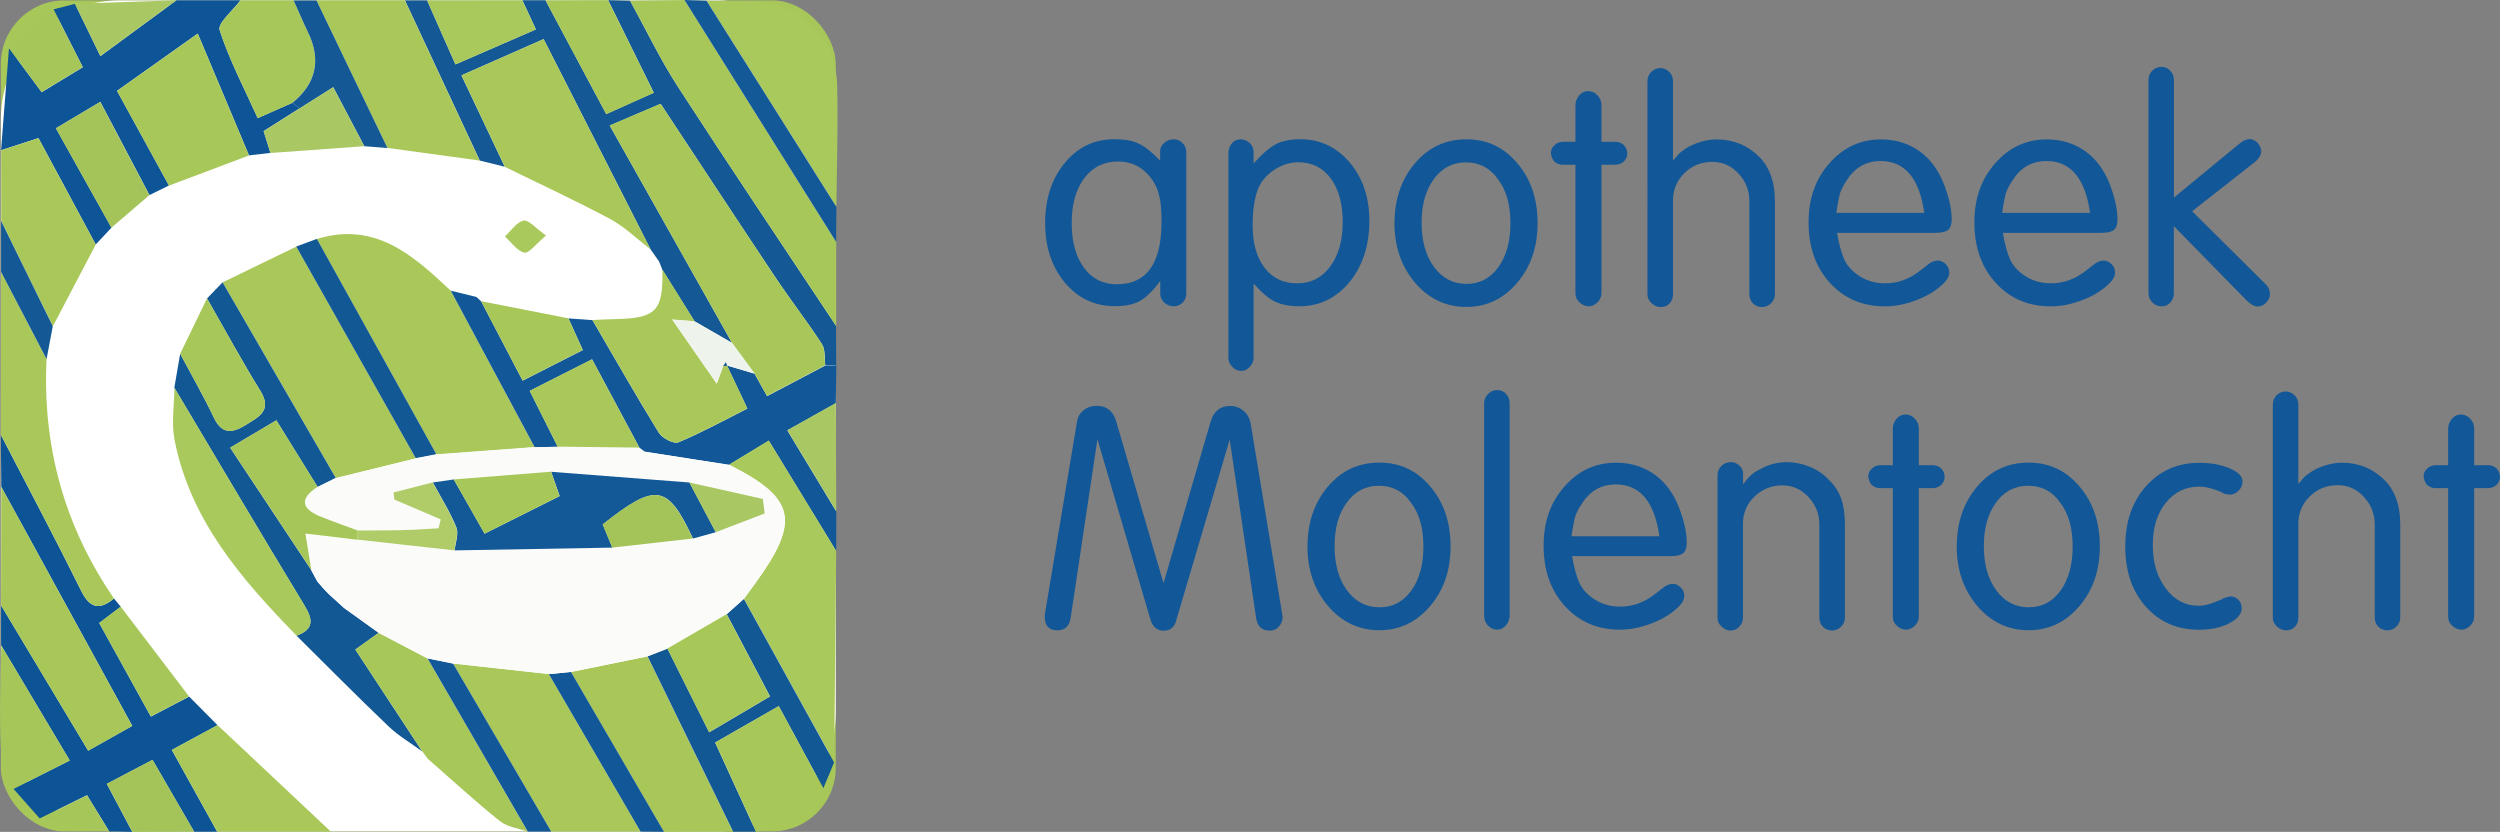 <?xml version="1.0" encoding="UTF-8"?><svg id="Laag_2" xmlns="http://www.w3.org/2000/svg" viewBox="0 0 261.45 87"><rect x="0" y="0" width="261.45" height="87" fill="#808080" stroke="none"/><defs><style>.cls-1{fill:#fbfcf9;}.cls-2{fill:#a4c459;}.cls-3{fill:#eef3ec;}.cls-4{fill:#fff;}.cls-5{fill:#125797;}.cls-6{fill:#a8c758;}.cls-7{fill:#a6c65a;}.cls-8{fill:#aac95c;}.cls-9{fill:#135897;}.cls-10{fill:#145995;}.cls-11{fill:#a8c759;}.cls-12{fill:#aac85a;}.cls-13{fill:#0e5597;}.cls-14{fill:#a9c762;}.cls-15{fill:#a9c859;}.cls-16{fill:#125895;}.cls-17{fill:#0c5496;}.cls-18{fill:#afcc69;}</style></defs><g id="Laag_1-2"><path class="cls-5" d="M121.33,16.82v-1.03c0-.31.14-.59.41-.84s.61-.38,1.02-.38c.35,0,.65.13.91.39.26.26.39.57.39.93v14.81c0,.38-.13.69-.38.95-.25.25-.56.38-.92.38s-.7-.12-1.01-.38c-.27-.27-.41-.58-.41-.94v-1.32c-.76,1.01-1.47,1.71-2.12,2.08-.66.37-1.53.55-2.63.55-2.11,0-3.86-.82-5.23-2.47s-2.06-3.72-2.06-6.23.68-4.62,2.05-6.28c1.37-1.66,3.1-2.48,5.2-2.48,1.07,0,1.9.15,2.49.44.63.27,1.4.88,2.3,1.81ZM116.93,16.89c-1.48,0-2.66.58-3.53,1.74-.88,1.16-1.32,2.72-1.32,4.68s.42,3.52,1.27,4.68c.84,1.16,2,1.74,3.46,1.74,3.11,0,4.66-2.18,4.66-6.54,0-1.22-.08-2.14-.25-2.75-.15-.67-.44-1.3-.89-1.87-.87-1.12-2-1.68-3.39-1.68Z"/><path class="cls-5" d="M131.1,29.66v7.77c0,.34-.13.65-.39.93-.26.29-.56.43-.89.43-.36,0-.67-.14-.94-.41-.27-.27-.41-.6-.41-.98V16c0-.38.12-.71.35-1,.23-.29.54-.43.92-.43.34,0,.64.12.92.36s.42.54.44.89v1.28c.84-.96,1.61-1.62,2.28-1.99.68-.37,1.54-.55,2.6-.55,2.07,0,3.79.81,5.17,2.43,1.37,1.62,2.06,3.66,2.06,6.13s-.69,4.7-2.08,6.38c-1.39,1.68-3.14,2.53-5.26,2.53-1,0-1.83-.16-2.5-.47-.67-.31-1.42-.95-2.27-1.91ZM131.92,19.06c-.61.97-.92,2.47-.92,4.51,0,1.85.41,3.32,1.24,4.42s1.97,1.64,3.42,1.64,2.59-.59,3.46-1.77c.87-1.18,1.3-2.72,1.3-4.64s-.42-3.43-1.25-4.56-1.97-1.69-3.41-1.69c-.7,0-1.4.18-2.09.55-.7.37-1.28.88-1.74,1.53Z"/><path class="cls-5" d="M145.84,23.31c0-2.47.71-4.54,2.12-6.22s3.21-2.52,5.39-2.52,3.91.83,5.33,2.5c1.42,1.67,2.12,3.75,2.12,6.26s-.71,4.57-2.14,6.25-3.2,2.52-5.31,2.52-3.92-.84-5.36-2.53c-1.44-1.69-2.16-3.78-2.16-6.27ZM153.29,16.98c-1.37,0-2.49.58-3.34,1.75-.86,1.17-1.28,2.69-1.28,4.57s.43,3.44,1.3,4.62c.87,1.18,2,1.77,3.39,1.77s2.48-.58,3.33-1.74c.84-1.16,1.27-2.7,1.27-4.62s-.43-3.45-1.3-4.58c-.82-1.18-1.94-1.77-3.36-1.77Z"/><path class="cls-5" d="M164.76,17.23h-1.33c-.34,0-.63-.12-.89-.35-.19-.24-.31-.52-.35-.87,0-.32.13-.6.38-.83.25-.24.55-.35.89-.35h1.3v-3.84c0-.36.13-.69.38-1,.26-.31.57-.46.93-.46.38,0,.72.14.99.43.28.29.42.63.42,1.03v3.84h1.43c.38,0,.69.12.92.35.23.24.35.54.35.9,0,.3-.13.58-.38.83-.25.21-.55.32-.89.32h-1.43v13.44c0,.34-.13.65-.4.93s-.57.43-.91.43c-.36,0-.69-.13-.98-.4-.29-.26-.43-.58-.43-.96v-13.44Z"/><path class="cls-5" d="M174.97,16.79c.21-.26.39-.46.52-.61.14-.15.27-.27.4-.35.23-.19.57-.41,1.02-.64.93-.41,1.8-.61,2.61-.61,1.76,0,3.26.62,4.51,1.87,1.06,1.1,1.59,2.62,1.59,4.57v9.75c0,.36-.13.67-.4.94-.26.26-.58.4-.94.4-.38,0-.7-.13-.95-.38s-.38-.57-.38-.95v-9.75c0-1.1-.38-2.06-1.14-2.88s-1.67-1.22-2.73-1.22c-1.16,0-2.14.39-2.93,1.18-.79.79-1.19,1.73-1.19,2.83v9.87c0,.36-.12.67-.35.92s-.54.38-.92.38c-.36,0-.68-.13-.97-.4s-.43-.57-.43-.9V8.49c0-.38.13-.7.39-.97.26-.26.59-.4.99-.4.31,0,.61.13.88.38s.41.58.41.98v8.31Z"/><path class="cls-5" d="M192.12,24.34c.19,1.18.46,2.15.79,2.88.36.7.92,1.27,1.68,1.73.76.46,1.62.68,2.57.68,1.31,0,2.53-.44,3.65-1.33l.98-.76c.3-.19.59-.29.89-.29.27,0,.54.12.79.36.25.24.38.53.38.87,0,.38-.17.74-.51,1.07-.7.74-1.64,1.33-2.82,1.8-1.18.46-2.31.69-3.39.69-2.35,0-4.26-.82-5.75-2.45-1.49-1.63-2.24-3.74-2.24-6.31s.73-4.56,2.19-6.22c1.46-1.66,3.25-2.48,5.39-2.48,1.23,0,2.34.27,3.34.81,1,.54,1.82,1.32,2.46,2.33.42.63.79,1.46,1.11,2.49s.48,1.93.48,2.71c0,.53-.12.9-.36,1.11-.24.21-.69.32-1.35.32h-10.27ZM193.1,18.91c-.32.46-.55.93-.7,1.39-.02.08-.07.35-.16.79-.08.44-.15.83-.19,1.17h9.19c-.51-3.61-2.03-5.42-4.56-5.42-1.52,0-2.72.69-3.58,2.06Z"/><path class="cls-5" d="M209.46,24.34c.19,1.18.46,2.15.79,2.88.36.7.92,1.27,1.68,1.73.76.46,1.62.68,2.57.68,1.31,0,2.53-.44,3.65-1.33l.98-.76c.3-.19.59-.29.89-.29.27,0,.54.12.79.36.25.24.38.53.38.87,0,.38-.17.74-.51,1.07-.7.74-1.64,1.33-2.82,1.8-1.18.46-2.31.69-3.39.69-2.35,0-4.26-.82-5.75-2.45-1.49-1.63-2.24-3.74-2.24-6.31s.73-4.56,2.19-6.22c1.46-1.66,3.25-2.48,5.39-2.48,1.23,0,2.34.27,3.34.81,1,.54,1.82,1.32,2.46,2.33.42.63.79,1.46,1.11,2.49s.48,1.93.48,2.71c0,.53-.12.9-.36,1.11-.24.21-.69.32-1.35.32h-10.27ZM210.44,18.91c-.32.46-.55.93-.7,1.39-.02.08-.07.35-.16.79-.08.44-.15.83-.19,1.17h9.19c-.51-3.61-2.03-5.42-4.56-5.42-1.52,0-2.72.69-3.58,2.06Z"/><path class="cls-5" d="M227.34,23.64v7.04c0,.36-.12.68-.36.95s-.54.41-.9.41c-.38,0-.71-.14-.98-.41-.28-.27-.41-.6-.41-.98V8.36c0-.38.13-.7.39-.97.26-.26.59-.4.99-.4.33,0,.63.13.89.4.26.26.39.6.39,1v12.27l6.78-5.58c.36-.32.72-.5,1.08-.54.32,0,.6.12.84.35.24.23.39.53.43.89,0,.4-.21.78-.64,1.14l-6.59,5.17,7.73,7.67c.27.27.41.61.41,1,0,.31-.13.6-.38.88-.25.27-.56.41-.91.41s-.76-.23-1.2-.68l-7.56-7.72Z"/><path class="cls-5" d="M114.77,45.93l-2.79,18.62c-.12.91-.59,1.37-1.41,1.37-.88,0-1.31-.48-1.31-1.45l.03-.35,3.33-19.94c.06-.52.29-.94.68-1.26s.86-.48,1.41-.48c1.03,0,1.71.55,2.03,1.65l4.94,16.9,4.93-16.9c.32-1.09,1.01-1.64,2.07-1.64.49,0,.93.16,1.32.47.39.31.65.74.78,1.28l3.3,19.94.06.38c0,.38-.13.71-.38,1-.25.29-.58.43-.98.43-.82,0-1.3-.46-1.42-1.36l-2.76-18.62-5.58,18.88c-.19.74-.63,1.11-1.33,1.11-.66,0-1.11-.37-1.36-1.11l-5.55-18.88Z"/><path class="cls-5" d="M136.74,57.12c0-2.47.71-4.54,2.12-6.22s3.21-2.52,5.39-2.52,3.91.83,5.33,2.5c1.42,1.67,2.12,3.75,2.12,6.26s-.71,4.57-2.14,6.25-3.2,2.52-5.31,2.52-3.92-.84-5.36-2.53c-1.44-1.69-2.16-3.78-2.16-6.27ZM144.19,50.8c-1.37,0-2.49.58-3.34,1.75-.86,1.17-1.28,2.69-1.28,4.57s.43,3.44,1.3,4.62c.87,1.18,2,1.77,3.39,1.77s2.48-.58,3.33-1.74c.84-1.16,1.27-2.7,1.27-4.62s-.43-3.45-1.3-4.58c-.82-1.18-1.94-1.77-3.36-1.77Z"/><path class="cls-5" d="M157.88,64.36c0,.38-.13.72-.38,1.03-.25.31-.56.46-.92.46-.38,0-.7-.14-.97-.43-.26-.28-.4-.62-.4-1v-22.23c0-.36.13-.68.4-.97.26-.28.58-.43.94-.43.38,0,.7.13.95.4.25.26.38.6.38,1v22.16Z"/><path class="cls-5" d="M164.41,58.15c.19,1.18.46,2.15.79,2.88.36.7.92,1.27,1.68,1.73.76.46,1.62.68,2.57.68,1.31,0,2.53-.44,3.65-1.33l.98-.76c.3-.19.59-.29.89-.29.27,0,.54.12.79.36.25.24.38.53.38.87,0,.38-.17.74-.51,1.07-.7.74-1.64,1.33-2.82,1.8-1.18.46-2.31.69-3.39.69-2.35,0-4.26-.82-5.75-2.45-1.49-1.63-2.24-3.74-2.24-6.31s.73-4.56,2.19-6.22c1.46-1.66,3.25-2.48,5.39-2.48,1.23,0,2.34.27,3.34.81,1,.54,1.82,1.32,2.46,2.33.42.63.79,1.46,1.11,2.49s.48,1.93.48,2.71c0,.53-.12.9-.36,1.11-.24.21-.69.32-1.35.32h-10.27ZM165.4,52.73c-.32.46-.55.93-.7,1.39-.02.08-.07.35-.16.79-.08.44-.15.83-.19,1.17h9.19c-.51-3.61-2.03-5.42-4.56-5.42-1.52,0-2.72.69-3.58,2.06Z"/><path class="cls-5" d="M182.29,50.64c.34-.45.64-.79.92-1.03.13-.11.26-.2.4-.29.14-.08.35-.2.65-.35.84-.43,1.71-.64,2.6-.64.8,0,1.6.16,2.39.48.79.32,1.47.78,2.04,1.4.57.55.99,1.19,1.25,1.91.26.72.4,1.62.4,2.7v9.78c0,.36-.13.67-.4.94-.26.26-.58.4-.94.4-.38,0-.7-.13-.95-.38s-.38-.57-.38-.95v-9.75c0-1.1-.38-2.06-1.14-2.88s-1.68-1.22-2.76-1.22-2.08.39-2.88,1.16c-.8.77-1.21,1.72-1.21,2.85v9.87c0,.32-.13.62-.38.89-.25.28-.56.41-.92.41-.34,0-.65-.13-.93-.4-.29-.26-.43-.57-.43-.91v-14.93c0-.38.13-.7.4-.97s.6-.4,1-.4c.34,0,.63.12.89.36.25.24.38.53.38.87v1.08Z"/><path class="cls-5" d="M197.95,51.05h-1.33c-.34,0-.63-.12-.89-.35-.19-.24-.31-.52-.35-.87,0-.32.13-.6.38-.83.25-.24.55-.35.89-.35h1.3v-3.84c0-.36.13-.69.38-1,.26-.31.57-.46.93-.46.38,0,.72.14.99.43.28.29.42.63.42,1.03v3.84h1.43c.38,0,.69.12.92.35.23.24.35.54.35.9,0,.3-.13.58-.38.83-.25.21-.55.32-.89.32h-1.43v13.44c0,.34-.13.65-.4.93s-.57.43-.91.43c-.36,0-.69-.13-.98-.4-.29-.26-.43-.58-.43-.96v-13.44Z"/><path class="cls-5" d="M204.64,57.12c0-2.47.71-4.54,2.12-6.22s3.21-2.52,5.39-2.52,3.91.83,5.33,2.5c1.42,1.67,2.12,3.75,2.12,6.26s-.71,4.57-2.14,6.25-3.2,2.52-5.31,2.52-3.92-.84-5.36-2.53c-1.44-1.69-2.16-3.78-2.16-6.27ZM212.09,50.8c-1.37,0-2.49.58-3.34,1.75-.86,1.17-1.28,2.69-1.28,4.57s.43,3.44,1.3,4.62c.87,1.18,2,1.77,3.39,1.77s2.48-.58,3.33-1.74c.84-1.16,1.27-2.7,1.27-4.62s-.43-3.45-1.3-4.58c-.82-1.18-1.94-1.77-3.36-1.77Z"/><path class="cls-5" d="M232.41,62.62c.32-.13.59-.21.82-.25.34,0,.62.12.86.35.23.23.35.53.35.89,0,.59-.43,1.12-1.3,1.57-.87.45-1.92.68-3.17.68-2.26,0-4.11-.8-5.55-2.4-1.44-1.6-2.16-3.7-2.16-6.3s.72-4.68,2.17-6.31c1.45-1.63,3.31-2.45,5.59-2.45,1.18,0,2.23.19,3.14.57.91.38,1.36.84,1.36,1.38,0,.36-.12.66-.37.93s-.54.41-.9.46l-.6-.09-.47-.24c-.85-.35-1.56-.52-2.16-.52-1.44,0-2.61.56-3.52,1.69-.91,1.13-1.36,2.61-1.36,4.44s.45,3.29,1.35,4.51c.9,1.21,2.04,1.82,3.44,1.82.23,0,.5-.03.79-.09s.64-.18,1.05-.35l.63-.25Z"/><path class="cls-5" d="M240.37,50.6c.21-.26.39-.46.52-.61.14-.15.27-.27.4-.35.23-.19.57-.41,1.02-.64.93-.41,1.8-.61,2.61-.61,1.76,0,3.26.62,4.51,1.87,1.06,1.1,1.59,2.62,1.59,4.57v9.75c0,.36-.13.67-.4.94-.26.26-.58.4-.94.4-.38,0-.7-.13-.95-.38s-.38-.57-.38-.95v-9.75c0-1.1-.38-2.06-1.14-2.88s-1.67-1.22-2.73-1.22c-1.16,0-2.14.39-2.93,1.18-.79.79-1.19,1.73-1.19,2.83v9.87c0,.36-.12.67-.35.92s-.54.38-.92.38c-.36,0-.68-.13-.97-.4s-.43-.57-.43-.9v-22.31c0-.38.13-.7.39-.97.26-.26.59-.4.99-.4.31,0,.61.13.88.38s.41.58.41.98v8.31Z"/><path class="cls-5" d="M256.03,51.05h-1.33c-.34,0-.63-.12-.89-.35-.19-.24-.31-.52-.35-.87,0-.32.13-.6.38-.83.25-.24.55-.35.89-.35h1.3v-3.84c0-.36.13-.69.38-1,.26-.31.57-.46.93-.46.38,0,.72.14.99.43.28.29.42.63.42,1.03v3.84h1.43c.38,0,.69.12.92.35.23.24.35.54.35.9,0,.3-.13.58-.38.83-.25.21-.55.32-.89.32h-1.43v13.44c0,.34-.13.65-.4.93s-.57.43-.91.43c-.36,0-.69-.13-.98-.4-.29-.26-.43-.58-.43-.96v-13.44Z"/><rect class="cls-11" x=".09" y=".04" width="87.31" height="86.91" rx="6.66" ry="6.66"/><rect class="cls-4" x=".09" y=".04" width="87.31" height="86.91" rx="12.41" ry="12.41"/><path class="cls-10" d="M63.59.02c.77.02,1.54.04,2.31.06,1.66,3,3.14,6.12,5,8.99,5.43,8.38,11.01,16.67,16.53,24.99,0,1.4.01,2.79.02,4.19-.38-.02-.76-.04-1.14-.05-.1-.74.02-1.64-.35-2.21-1.55-2.38-3.3-4.62-4.87-6.98-3.99-5.97-7.92-11.97-12-18.15-1.59.68-3.22,1.37-5.32,2.27,4.38,7.79,8.59,15.27,12.8,22.75-1.31-.75-2.62-1.51-3.93-2.26-1.13-1.81-2.26-3.61-3.38-5.42-.11-.28-.22-.57-.33-.85-.3-.43-.6-.85-.9-1.28,0,0,.01.02.01.02-3.71-7.3-7.43-14.6-11.19-22-2.97,1.31-5.71,2.52-8.59,3.79,1.59,3.36,3.06,6.46,4.53,9.56-.87-.22-1.75-.43-2.62-.65-2.61-5.58-5.22-11.17-7.82-16.75.77,0,1.55,0,2.32,0,.96,2.16,1.92,4.33,2.96,6.69,2.98-1.29,5.61-2.44,8.41-3.66-.58-1.25-.99-2.15-1.41-3.04.81,0,1.61,0,2.42,0,2.11,3.95,4.22,7.9,6.35,11.89,1.86-.83,3.39-1.52,4.97-2.23-1.69-3.43-3.24-6.56-4.78-9.69Z"/><path class="cls-15" d="M33.14,24.99c6.09-1.86,10.06,1.71,13.99,5.4,2.93,5.45,5.85,10.91,8.77,16.36-3.42.25-6.85.51-10.27.76-4.16-7.51-8.33-15.02-12.49-22.52Z"/><path class="cls-13" d="M.11,15.72c.28-3.56.55-7.13.83-10.69,1.11,1.5,2.22,2.99,3.42,4.61,1.48-.9,2.83-1.72,4.3-2.61-1.09-2.14-2.08-4.1-3.07-6.05.75-.19,1.5-.39,2.25-.58.85,1.74,1.69,3.48,2.66,5.47C13.45,3.69,15.95,1.86,18.45.03c2.23,0,4.47,0,6.7,0-.78,1.06-2.41,2.39-2.18,3.12,1.01,3.12,2.57,6.07,3.98,9.2,1.43-.64,2.53-1.13,3.64-1.61.24.2.48.4.72.6-1.22.78-2.45,1.55-3.74,2.37.25.81.48,1.54.71,2.28-.75.09-1.49.17-2.24.26-1.74-4.13-3.48-8.27-5.36-12.74-3.02,2.15-5.63,4-8.44,5.99,1.86,3.39,3.64,6.65,5.43,9.9-.68.33-1.36.67-2.04,1-1.68-3.18-3.36-6.37-5.14-9.75-1.6.95-2.95,1.75-4.64,2.76,2.01,3.61,3.91,7,5.81,10.4-.55.59-1.1,1.18-1.65,1.76-1.99-3.71-3.99-7.41-5.99-11.13-1.43.46-2.67.87-3.91,1.27Z"/><path class="cls-17" d="M13.84,87c-.8-.02-1.61-.03-2.42-.05-.77-1.25-1.53-2.5-2.32-3.79-1.88.93-3.41,1.69-4.94,2.44-.92-1.03-1.84-2.07-2.76-3.11,1.86-.94,3.72-1.87,5.89-2.96-2.54-4.27-4.86-8.16-7.18-12.05,0-1.39,0-2.79,0-4.18,3,5.01,6,10.02,9.11,15.2,1.54-.86,3-1.69,4.61-2.59C9.17,67.42,4.65,59.16.13,50.91c-.01-1.81-.03-3.63-.04-5.44,2.81,5.43,5.68,10.83,8.39,16.3.92,1.86,1.92,2.07,3.44.82.24.29.47.57.71.86-.7.53-1.4,1.06-2.25,1.71,1.82,3.3,3.58,6.49,5.4,9.78,1.53-.8,2.77-1.45,4-2.09.99,1,1.98,1.99,2.97,2.99-1.56.85-3.12,1.69-4.78,2.59,1.72,3.1,3.23,5.82,4.74,8.55-.8,0-1.61,0-2.41,0-1.41-2.43-2.82-4.87-4.35-7.51-1.77.93-3.24,1.7-4.78,2.51.98,1.84,1.83,3.44,2.67,5.03Z"/><path class="cls-15" d="M23.28,29.53c2.57-1.25,5.14-2.5,7.71-3.74,4.17,7.38,8.33,14.76,12.5,22.14-2.79.69-5.58,1.37-8.37,2.06-3.94-6.82-7.89-13.63-11.83-20.45Z"/><path class="cls-5" d="M55.91,46.76c-2.92-5.45-5.85-10.91-8.77-16.36.9.22,1.79.44,2.69.66.17.16.35.33.52.49,0,0-.03-.04-.03-.04,1.42,2.72,2.85,5.45,4.34,8.3,2.37-1.21,4.3-2.19,6.29-3.2-.6-1.32-1.05-2.32-1.5-3.31.84.06,1.67.12,2.51.18,2.3,3.94,4.55,7.9,6.94,11.78.35.57,1.57,1.2,2.05,1,2.47-1.03,4.83-2.33,7.21-3.53-.85-1.8-1.49-3.15-2.13-4.5.96.28,1.92.57,2.88.85.42.75.84,1.51,1.31,2.35,2.2-1.16,4.15-2.19,6.1-3.21.38.02.76.04,1.14.05-.02,1.3-.03,2.6-.05,3.9-1.62.91-3.24,1.82-5.07,2.84,1.84,3.05,3.48,5.77,5.12,8.48,0,1.38,0,2.77-.01,4.15-2.3-3.77-4.6-7.54-7.05-11.55-1.45.88-2.81,1.7-4.15,2.52-2.94-.46-5.89-.92-8.84-1.38-.19-.14-.38-.29-.57-.43l.03.02c-1.64-3.06-3.28-6.12-4.95-9.24-2.43,1.23-4.48,2.27-6.52,3.3,1.04,2.07,1.98,3.95,2.93,5.84-.8.02-1.61.04-2.41.05Z"/><path class="cls-16" d="M23.28,29.53c3.94,6.82,7.89,13.63,11.83,20.45-.63.31-1.27.63-1.9.94-1.42-2.3-2.85-4.6-4.31-6.96-1.62.96-2.99,1.77-4.83,2.86,2.86,4.32,5.67,8.56,8.49,12.81l-.02-.02c.22.41.44.82.66,1.22l-.02-.02c.19.22.39.44.58.66h-.01c.2.2.4.41.6.63h-.01c.55.48,1.09.98,1.64,1.48,1.21.87,2.41,1.74,3.62,2.6-.77.56-1.55,1.11-2.44,1.75,2.43,3.7,4.72,7.18,7,10.66-1.18-.87-2.47-1.62-3.52-2.62-3.26-3.11-6.43-6.32-9.63-9.49,1.88-.7,1.71-1.71.78-3.24-4.58-7.53-9.05-15.12-13.56-22.69.2-1.19.41-2.37.61-3.56,1.19,2.23,2.45,4.42,3.53,6.69.89,1.87,2.05,1.56,3.41.71,1.32-.82,2.69-1.49,1.46-3.49-1.96-3.17-3.74-6.45-5.59-9.69.54-.56,1.08-1.12,1.62-1.68Z"/><path class="cls-11" d="M87.43,34.07c-5.52-8.32-11.1-16.61-16.53-24.99-1.86-2.87-3.34-5.99-5-8.99,1.89-.03,3.79-.05,5.69-.08,5.29,8.43,10.57,16.86,15.86,25.3,0,2.92,0,5.85,0,8.77Z"/><path class="cls-8" d="M76.24,48.59c1.35-.82,2.7-1.64,4.16-2.52,2.45,4.01,4.75,7.78,7.05,11.55-.07,7.37-.14,14.74-.21,22.11-3.15-5.7-6.29-11.4-9.44-17.11.41-.56.83-1.13,1.24-1.69,4.69-6.48,4.16-8.84-2.79-12.34Z"/><path class="cls-12" d="M52.79,17.44c-1.47-3.1-2.94-6.21-4.53-9.56,2.88-1.27,5.62-2.48,8.59-3.79,3.77,7.4,7.48,14.7,11.19,22-1.39-1.07-2.68-2.35-4.2-3.17-3.62-1.94-7.36-3.66-11.06-5.48Z"/><path class="cls-15" d="M66.98,86.96c-3.11,0-6.23,0-9.34,0-3.42-5.86-6.84-11.72-10.27-17.58,3.34.37,6.68.74,10.02,1.1,3.2,5.49,6.39,10.98,9.59,16.47Z"/><path class="cls-12" d="M42.34.04c2.61,5.58,5.22,11.17,7.82,16.75-3.22-.44-6.43-.88-9.65-1.32-2.47-5.14-4.95-10.29-7.42-15.43,3.08,0,6.16,0,9.24,0Z"/><path class="cls-6" d="M76.67,86.97c-2.41,0-4.82.01-7.24.02-3.24-5.57-6.48-11.15-9.73-16.72,2.67-.54,5.34-1.09,8.01-1.63,2.98,6.11,5.96,12.22,8.95,18.34Z"/><path class="cls-8" d="M73.89.08c2.12.07,4.29-.12,6.34.27,4.28.81,7.21,4.24,7.32,8.52.11,4.25-.04,8.51-.08,12.76-4.53-7.18-9.05-14.37-13.58-21.55Z"/><path class="cls-6" d="M.13,50.91c4.52,8.25,9.04,16.51,13.7,25.01-1.61.9-3.07,1.73-4.61,2.59-3.1-5.18-6.1-10.19-9.11-15.2,0-4.13.01-8.27.02-12.4Z"/><path class="cls-15" d="M76.03,38.22c.64,1.35,1.28,2.7,2.13,4.5-2.38,1.2-4.74,2.49-7.21,3.53-.48.2-1.7-.43-2.05-1-2.39-3.88-4.64-7.84-6.94-11.78.7-.03,1.4-.08,2.11-.09,4.57-.07,5.29-.79,5.2-5.19,1.13,1.81,2.26,3.61,3.38,5.42-.75-.07-1.5-.13-2.35-.19,1.58,2.28,3.03,4.37,4.66,6.71.29-.79.49-1.33.68-1.86l.22-.02h.22s-.04-.03-.04-.03Z"/><path class="cls-11" d="M17.67,19.41c-1.78-3.26-3.57-6.51-5.43-9.9,2.81-1.99,5.42-3.85,8.44-5.99,1.88,4.47,3.62,8.61,5.36,12.74-2.79,1.05-5.58,2.1-8.37,3.15Z"/><path class="cls-12" d="M11.92,62.59c-1.51,1.25-2.51,1.04-3.44-.82C5.77,56.29,2.9,50.9.09,45.47c0-5.68.02-11.35.02-17.03,1.59,3.04,3.17,6.07,4.76,9.11-.44,9.13,1.86,17.49,7.05,25.04Z"/><path class="cls-11" d="M44.16,78.59c-2.28-3.48-4.57-6.96-7-10.66.89-.64,1.66-1.2,2.44-1.75,1.7.89,3.4,1.79,5.11,2.68,3.5,6.04,6.99,12.08,10.49,18.12-.99-.36-2.16-.49-2.94-1.12-2.59-2.08-5.03-4.33-7.53-6.51-.2-.27-.4-.54-.6-.81l.04.06Z"/><path class="cls-15" d="M.11,15.72c1.24-.4,2.48-.81,3.91-1.27,2,3.72,3.99,7.42,5.99,11.13-1.49,2.85-2.99,5.69-4.48,8.54-1.8-3.67-3.6-7.34-5.4-11.01,0-2.46,0-4.92-.01-7.39Z"/><path class="cls-16" d="M76.67,86.97c-2.98-6.11-5.96-12.22-8.95-18.34.69-.27,1.39-.54,2.08-.81,1.42,2.84,2.83,5.68,4.37,8.76,2.4-1.41,4.36-2.57,6.36-3.75-1.63-3.09-3.08-5.85-4.53-8.6.6-.53,1.19-1.07,1.79-1.6,3.15,5.7,6.29,11.4,9.44,17.11-.38.9-.75,1.81-1.13,2.71-1.52-2.82-3.05-5.63-4.66-8.6-2.49,1.43-4.56,2.61-6.65,3.81,1.49,3.26,2.88,6.29,4.27,9.32-.8,0-1.59,0-2.39,0Z"/><path class="cls-8" d="M18.24,40.55c4.51,7.57,8.98,15.16,13.56,22.69.93,1.53,1.1,2.54-.78,3.24-5.77-5.92-11.16-12.11-12.78-20.55-.33-1.73-.01-3.58,0-5.38Z"/><path class="cls-15" d="M22.71,86.97c-1.51-2.72-3.02-5.45-4.74-8.55,1.66-.9,3.22-1.74,4.78-2.59,3.8,3.57,7.6,7.14,11.85,11.14h-11.89Z"/><path class="cls-11" d="M30.59,10.75c-1.1.49-2.21.98-3.64,1.61-1.41-3.13-2.97-6.08-3.98-9.2-.24-.73,1.4-2.06,2.18-3.12,1.85,0,3.71,0,5.56,0,.49,1.09.96,2.2,1.48,3.28q2.12,4.38-1.6,7.42Z"/><path class="cls-11" d="M79.06,86.97c-1.39-3.03-2.77-6.06-4.27-9.32,2.09-1.2,4.16-2.39,6.65-3.81,1.61,2.97,3.13,5.79,4.66,8.6-1.44,2.91-3.88,4.27-7.04,4.53Z"/><path class="cls-11" d="M63.59.02c1.55,3.13,3.09,6.27,4.78,9.69-1.58.71-3.11,1.39-4.97,2.23-2.13-3.99-4.24-7.94-6.35-11.89,2.18,0,4.36-.02,6.54-.03Z"/><path class="cls-11" d="M21.65,31.22c1.86,3.23,3.64,6.51,5.59,9.69,1.23,2-.14,2.67-1.46,3.49-1.36.85-2.52,1.16-3.41-.71-1.08-2.28-2.34-4.46-3.53-6.69.93-1.93,1.87-3.85,2.8-5.78Z"/><path class="cls-9" d="M73.89.08c4.53,7.18,9.05,14.37,13.58,21.55-.01,1.22-.02,2.45-.03,3.67-5.28-8.43-10.57-16.86-15.86-25.3.77.03,1.54.05,2.31.08Z"/><path class="cls-2" d="M11.65,23.82c-1.9-3.4-3.79-6.79-5.81-10.4,1.69-1,3.04-1.81,4.64-2.76,1.79,3.39,3.46,6.57,5.14,9.75-1.33,1.14-2.65,2.27-3.98,3.41Z"/><path class="cls-16" d="M43.48,47.92c-4.17-7.38-8.33-14.76-12.5-22.14.72-.27,1.44-.53,2.16-.8,4.16,7.51,8.33,15.02,12.49,22.52-.72.14-1.43.27-2.15.41Z"/><path class="cls-7" d="M.12,67.49c2.32,3.89,4.63,7.78,7.18,12.05-2.17,1.09-4.03,2.02-5.89,2.96-.47-1.49-1.26-2.96-1.33-4.47-.17-3.5,0-7.02.05-10.54Z"/><path class="cls-8" d="M54.63.04c.41.89.83,1.79,1.41,3.04-2.79,1.22-5.43,2.36-8.41,3.66-1.04-2.36-2-4.52-2.96-6.69,3.32,0,6.64,0,9.96-.01Z"/><path class="cls-11" d="M59.44,33.29c.45,1,.9,1.99,1.5,3.31-1.98,1.01-3.92,1.99-6.29,3.2-1.49-2.85-2.92-5.58-4.34-8.3,3.04.6,6.09,1.19,9.13,1.79Z"/><path class="cls-5" d="M55.2,86.97c-3.5-6.04-6.99-12.08-10.49-18.12.89.18,1.78.36,2.67.54,3.42,5.86,6.84,11.72,10.27,17.58-.81,0-1.63,0-2.44,0Z"/><path class="cls-10" d="M30.59,10.75q3.73-3.05,1.6-7.42c-.52-1.08-.99-2.19-1.48-3.28.8,0,1.59,0,2.39,0,2.47,5.14,4.95,10.29,7.42,15.43-.81-.06-1.61-.13-2.42-.19-1.08-2.05-2.17-4.1-3.25-6.17-1.36.86-2.44,1.54-3.53,2.23-.24-.2-.48-.4-.72-.6Z"/><path class="cls-5" d="M59.71,70.27c3.24,5.57,6.48,11.15,9.73,16.72-.82,0-1.63-.02-2.45-.02-3.2-5.49-6.39-10.98-9.59-16.47.77-.08,1.54-.15,2.31-.23Z"/><path class="cls-14" d="M31.31,11.35c1.09-.69,2.18-1.37,3.53-2.23,1.09,2.06,2.17,4.11,3.25,6.17-3.27.24-6.54.48-9.81.71-.23-.74-.46-1.47-.71-2.28,1.29-.82,2.51-1.59,3.74-2.37Z"/><path class="cls-7" d="M19.77,72.84c-1.23.65-2.47,1.29-4,2.09-1.82-3.29-3.58-6.48-5.4-9.78.85-.65,1.55-1.18,2.25-1.71,2.38,3.13,4.76,6.26,7.15,9.39Z"/><path class="cls-2" d="M13.84,87c-.85-1.6-1.7-3.19-2.67-5.03,1.54-.81,3.02-1.58,4.78-2.51,1.53,2.65,2.94,5.08,4.35,7.51-2.15,0-4.3.02-6.45.03Z"/><path class="cls-7" d="M5.58.97c.99,1.96,1.98,3.91,3.07,6.05-1.46.89-2.82,1.71-4.3,2.61-1.2-1.61-2.31-3.11-3.42-4.61,1.55-1.36,3.1-2.71,4.65-4.06Z"/><path class="cls-14" d="M18.45.03c-2.5,1.83-5,3.66-7.96,5.83-.96-1.99-1.81-3.73-2.66-5.47,3.54-.12,7.08-.24,10.62-.36Z"/><path class="cls-14" d="M87.46,53.47c-1.64-2.71-3.28-5.43-5.12-8.48,1.82-1.02,3.44-1.93,5.07-2.84.02,3.77.04,7.54.05,11.32Z"/><path class="cls-10" d="M.12,23.11c1.8,3.67,3.6,7.34,5.4,11.01-.22,1.14-.43,2.29-.65,3.43-1.59-3.04-3.17-6.07-4.76-9.11,0-1.78,0-3.56,0-5.33Z"/><path class="cls-7" d="M4.16,85.61c1.53-.76,3.07-1.51,4.94-2.44.79,1.29,1.55,2.54,2.32,3.79-2.42-.45-4.84-.9-7.26-1.34Z"/><path class="cls-8" d="M57.11,24.63c-1.06.88-1.79,1.89-2.27,1.79-.77-.17-1.37-1.09-2.04-1.69.64-.59,1.22-1.5,1.96-1.66.52-.11,1.26.8,2.35,1.56Z"/><path class="cls-12" d="M68.04,26.07c.3.43.6.85.9,1.28-.3-.43-.6-.85-.9-1.28Z"/><path class="cls-11" d="M50.34,31.54c-.17-.16-.35-.33-.52-.49.17.16.35.33.52.49Z"/><path class="cls-16" d="M44.13,78.53c.2.27.4.54.6.81-.2-.27-.4-.54-.6-.81Z"/><path class="cls-6" d="M86.31,38.2c-1.95,1.03-3.9,2.06-6.1,3.21-.47-.84-.89-1.59-1.31-2.35-.78-1.06-1.56-2.13-2.34-3.19-4.21-7.48-8.42-14.96-12.8-22.75,2.1-.9,3.73-1.59,5.32-2.27,4.08,6.18,8.02,12.18,12,18.15,1.58,2.36,3.33,4.61,4.87,6.98.37.57.24,1.46.35,2.21Z"/><path class="cls-3" d="M76.57,35.88c.78,1.06,1.56,2.13,2.34,3.19-.96-.28-1.92-.57-2.88-.85,0,0,.04.04.04.04-.05-.13-.1-.26-.15-.39-.09.13-.19.26-.28.39-.2.53-.39,1.07-.68,1.86-1.63-2.34-3.08-4.43-4.66-6.71.84.07,1.59.13,2.35.19,1.31.76,2.62,1.51,3.93,2.27Z"/><path class="cls-1" d="M59.71,70.27c-.77.08-1.54.15-2.31.23-3.34-.37-6.68-.74-10.02-1.1-.89-.18-1.78-.36-2.67-.54-1.7-.89-3.41-1.79-5.11-2.68-1.21-.87-2.41-1.74-3.62-2.6-.55-.5-1.09-1-1.64-1.49,0,0,.01.01.01.01-.2-.21-.4-.43-.6-.64h.01c-.19-.21-.39-.43-.58-.65,0,0,.02.02.02.02-.22-.41-.44-.82-.66-1.22l.02.02c-.18-1.14-.37-2.27-.62-3.82,2.01.24,3.74.44,5.47.65,3.37.37,6.75.75,10.12,1.12,5.5-.1,10.99-.2,16.49-.29,2.81-.32,5.62-.63,8.43-.95.8-.22,1.59-.44,2.39-.66,1.71-.65,3.42-1.31,5.13-1.96-.06-.51-.12-1.01-.19-1.52-2.56-.57-5.13-1.15-7.69-1.72-4.82-.37-9.65-.75-14.47-1.12-3.39.27-6.78.54-10.17.81-.74.11-1.47.21-2.21.32-1.37.35-2.73.7-4.1,1.05.03.25.07.5.1.75,1.61.69,3.23,1.38,4.84,2.07l-.23.93c-1.16.06-2.31.15-3.47.18-1.66.04-3.32.03-4.98.05-1.3-.48-2.61-.93-3.89-1.46-2.02-.82-2.22-1.87-.31-3.11.63-.31,1.27-.63,1.9-.94,2.79-.68,5.58-1.37,8.37-2.06.72-.14,1.43-.27,2.15-.41,3.42-.25,6.85-.51,10.27-.76.8-.02,1.61-.04,2.41-.05,2.85.03,5.69.07,8.54.1,0,0-.03-.02-.03-.02.19.14.38.29.57.43,2.95.46,5.9.92,8.84,1.38,6.95,3.5,7.48,5.86,2.79,12.34-.41.57-.83,1.13-1.24,1.69-.6.53-1.19,1.07-1.79,1.6-2.07,1.2-4.13,2.4-6.19,3.59-.69.27-1.39.54-2.08.81-2.67.54-5.34,1.09-8.01,1.63Z"/><path class="cls-15" d="M66.86,46.81c-2.85-.03-5.69-.07-8.54-.1-.95-1.89-1.89-3.77-2.93-5.84,2.04-1.03,4.09-2.07,6.52-3.3,1.67,3.12,3.31,6.18,4.95,9.24Z"/><path class="cls-15" d="M67.4,47.22c-.19-.14-.38-.29-.57-.43.19.14.38.29.57.43Z"/><path class="cls-7" d="M37.41,56.45c-1.73-.2-3.46-.41-5.47-.65.25,1.55.43,2.69.62,3.82-2.81-4.24-5.62-8.48-8.49-12.81,1.84-1.09,3.21-1.9,4.83-2.86,1.46,2.36,2.88,4.66,4.31,6.96-1.9,1.24-1.71,2.29.31,3.11,1.28.52,2.59.97,3.89,1.46,0,.32,0,.64,0,.96Z"/><path class="cls-7" d="M34.34,62.08c.55.5,1.09,1,1.64,1.49-.55-.5-1.09-1-1.64-1.49Z"/><path class="cls-7" d="M32.53,59.6c.22.41.44.82.66,1.22-.22-.41-.44-.82-.66-1.22Z"/><path class="cls-7" d="M33.18,60.8c.19.22.39.44.58.66-.19-.22-.39-.44-.58-.66Z"/><path class="cls-7" d="M33.75,61.45c.2.21.4.43.6.64-.2-.21-.4-.43-.6-.64Z"/><path class="cls-5" d="M75.63,38.27c.09-.13.19-.26.28-.39.05.13.1.26.15.39,0,0-.22-.01-.22-.01l-.22.02Z"/><path class="cls-11" d="M69.8,67.82c2.06-1.2,4.13-2.39,6.19-3.59,1.45,2.75,2.9,5.51,4.53,8.6-2,1.18-3.96,2.33-6.36,3.75-1.53-3.07-2.95-5.91-4.37-8.76Z"/><path class="cls-9" d="M45.25,50.46c.74-.11,1.47-.21,2.21-.32,1.03,1.82,2.06,3.63,3.22,5.67,2.81-1.41,5.3-2.66,7.85-3.93-.37-1.04-.63-1.79-.89-2.54,4.82.37,9.65.75,14.47,1.12.92,1.73,1.83,3.47,2.75,5.2-.8.22-1.59.44-2.39.66-2.65-5.68-3.86-5.88-9.43-1.48.32.79.66,1.61,1,2.43-5.5.1-10.99.2-16.49.29.08-.81.45-1.73.18-2.4-.66-1.63-1.62-3.14-2.46-4.7Z"/><path class="cls-11" d="M57.63,49.34c.26.75.53,1.5.89,2.54-2.55,1.28-5.04,2.53-7.85,3.93-1.15-2.03-2.18-3.85-3.22-5.67,3.39-.27,6.78-.54,10.17-.81Z"/><path class="cls-18" d="M45.25,50.46c.84,1.56,1.8,3.07,2.46,4.7.27.67-.1,1.59-.18,2.4-3.37-.37-6.75-.74-10.12-1.12,0-.32,0-.64,0-.96,1.66-.01,3.32,0,4.98-.05,1.16-.03,2.31-.12,3.47-.18l.23-.93c-1.61-.69-3.23-1.38-4.84-2.07-.03-.25-.07-.5-.1-.75,1.37-.35,2.73-.7,4.1-1.05Z"/><path class="cls-2" d="M64.02,57.27c-.34-.82-.68-1.64-1-2.43,5.58-4.4,6.78-4.2,9.43,1.48-2.81.32-5.62.63-8.43.95Z"/><path class="cls-14" d="M74.84,55.66c-.91-1.73-1.83-3.47-2.75-5.2,2.56.57,5.12,1.15,7.69,1.72.06.51.12,1.01.19,1.52-1.71.65-3.42,1.31-5.13,1.96Z"/></g></svg>